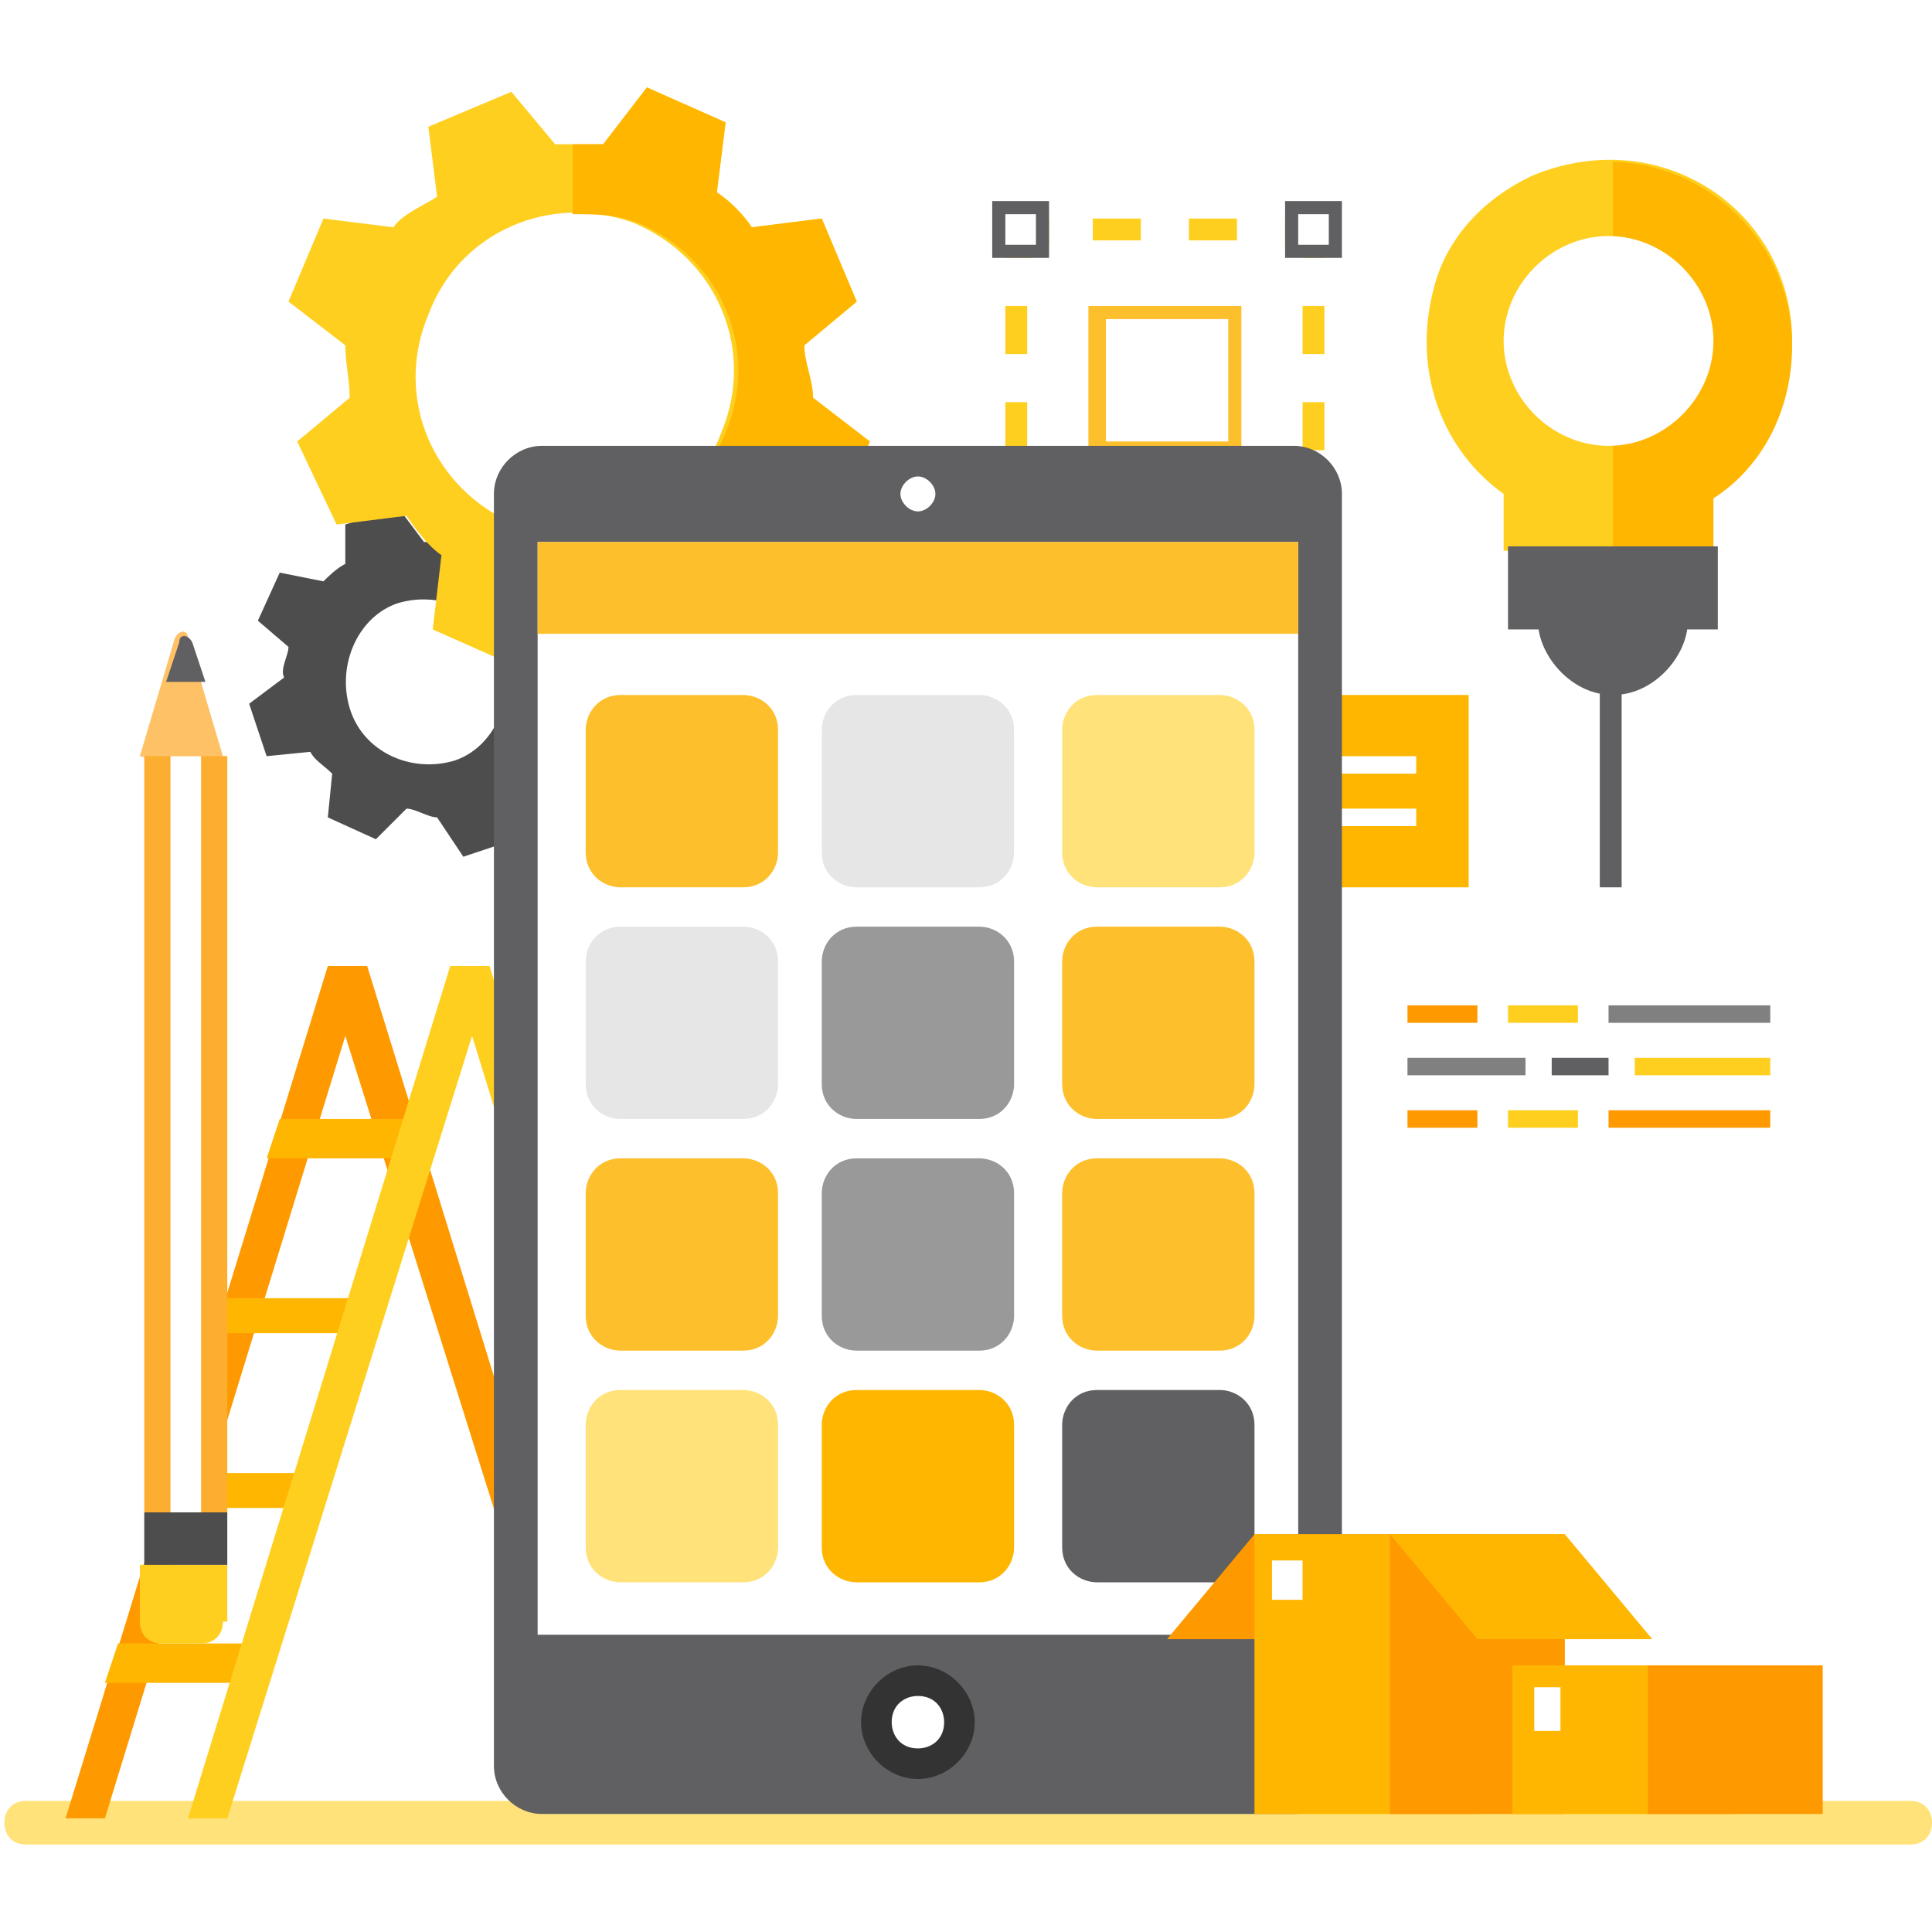 <?xml version="1.0" encoding="UTF-8"?>
<!DOCTYPE svg PUBLIC "-//W3C//DTD SVG 1.1//EN" "http://www.w3.org/Graphics/SVG/1.1/DTD/svg11.dtd">
<!-- Creator: CorelDRAW 2021 (64-Bit) -->
<svg xmlns="http://www.w3.org/2000/svg" xml:space="preserve" width="0.283in" height="0.283in" version="1.1" style="shape-rendering:geometricPrecision; text-rendering:geometricPrecision; image-rendering:optimizeQuality; fill-rule:evenodd; clip-rule:evenodd"
viewBox="0 0 4.42 4.42"
 xmlns:xlink="http://www.w3.org/1999/xlink"
 xmlns:xodm="http://www.corel.com/coreldraw/odm/2003">
 <defs>
  <style type="text/css">
   <![CDATA[
    .fil16 {fill:none}
    .fil3 {fill:#606062;fill-rule:nonzero}
    .fil1 {fill:#FEBF2C;fill-rule:nonzero}
    .fil14 {fill:#FBAE30;fill-rule:nonzero}
    .fil9 {fill:#333333;fill-rule:nonzero}
    .fil6 {fill:#4D4D4D;fill-rule:nonzero}
    .fil8 {fill:gray;fill-rule:nonzero}
    .fil12 {fill:#999999;fill-rule:nonzero}
    .fil11 {fill:#E6E6E6;fill-rule:nonzero}
    .fil7 {fill:#FF9900;fill-rule:nonzero}
    .fil4 {fill:#FFB600;fill-rule:nonzero}
    .fil13 {fill:#FFC166;fill-rule:nonzero}
    .fil0 {fill:#FFCF1F;fill-rule:nonzero}
    .fil5 {fill:#FFE279;fill-rule:nonzero}
    .fil2 {fill:white;fill-rule:nonzero}
    .fil10 {fill:white;fill-rule:nonzero}
    .fil15 {fill:white;fill-rule:nonzero}
   ]]>
  </style>
   <clipPath id="id0">
    <path d="M-0 0l4.42 0 0 4.42 -4.42 0 0 -4.42z"/>
   </clipPath>
 </defs>
 <g id="Layer_x0020_1">
  <g>
  </g>
  <g style="clip-path:url(#id0)">
   <g>
    <g id="_1836635690640">
     <polygon class="fil0" points="3.03,1.14 3.03,1.23 2.94,1.23 2.94,1.18 2.98,1.18 2.98,1.14 "/>
     <path class="fil0" d="M2.51 1.23l0 -0.05 0.11 0 0 0.05 -0.11 0zm0.22 0l0 -0.05 0.11 0 0 0.05 -0.11 0z"/>
     <polygon class="fil0" points="2.4,1.23 2.3,1.23 2.3,1.14 2.36,1.14 2.36,1.18 2.4,1.18 "/>
     <path class="fil0" d="M2.3 0.7l0.05 0 0 0.11 -0.05 0 0 -0.11zm0 0.22l0.05 0 0 0.11 -0.05 0 0 -0.11z"/>
     <polygon class="fil0" points="2.3,0.59 2.3,0.5 2.4,0.5 2.4,0.56 2.36,0.56 2.36,0.59 "/>
     <path class="fil0" d="M2.83 0.5l0 0.05 -0.11 0 0 -0.05 0.11 0zm-0.22 0l0 0.05 -0.11 0 0 -0.05 0.11 0z"/>
     <polygon class="fil0" points="2.94,0.5 3.03,0.5 3.03,0.59 2.98,0.59 2.98,0.56 2.94,0.56 "/>
     <path class="fil0" d="M3.03 1.03l-0.05 0 0 -0.11 0.05 0 0 0.11zm0 -0.22l-0.05 0 0 -0.11 0.05 0 0 0.11z"/>
     <path class="fil1" d="M2.81 0.73l0 0.28 -0.28 0 0 -0.28 0.28 0zm0.03 -0.03l0 0 -0.35 0 0 0.35 0.35 0 0 -0.35z"/>
     <polygon class="fil2" points="2.28,0.48 2.38,0.48 2.38,0.58 2.28,0.58 "/>
     <path class="fil3" d="M2.28 0.46l0.12 0 0 0.13 -0.13 0 0 -0.13 0.02 0zm0.09 0.03l-0.07 0 0 0.07 0.07 0 0 -0.07z"/>
     <polygon class="fil2" points="2.95,0.48 3.05,0.48 3.05,0.58 2.95,0.58 "/>
     <path class="fil3" d="M2.95 0.46l0.12 0 0 0.13 -0.13 0 0 -0.13 0.02 0zm0.09 0.03l-0.07 0 0 0.07 0.07 0 0 -0.07z"/>
     <polygon class="fil2" points="2.28,1.14 2.38,1.14 2.38,1.24 2.28,1.24 "/>
     <polygon class="fil2" points="2.95,1.14 3.05,1.14 3.05,1.24 2.95,1.24 "/>
     <polygon class="fil4" points="3.36,2.03 2.4,2.03 2.4,1.59 3.36,1.59 "/>
     <polygon class="fil2" points="3.24,1.77 2.46,1.77 2.46,1.73 3.24,1.73 "/>
     <polygon class="fil2" points="3.24,1.89 2.46,1.89 2.46,1.85 3.24,1.85 "/>
     <path class="fil5" d="M4.37 4.22l-4.31 0c-0.03,0 -0.05,-0.02 -0.05,-0.05 0,-0.03 0.02,-0.05 0.05,-0.05l4.31 0c0.03,0 0.05,0.02 0.05,0.05 0,0.03 -0.02,0.05 -0.05,0.05z"/>
     <path class="fil6" d="M1.39 1.48l-0.04 -0.12 -0.1 0.01c-0.01,-0.02 -0.04,-0.03 -0.06,-0.05l0.02 -0.1 -0.11 -0.05 -0.06 0.07c-0.02,-0 -0.04,-0 -0.07,-0l-0.06 -0.08 -0.06 0.02 -0.06 0.02 0 0.09c-0.02,0.01 -0.04,0.03 -0.05,0.04l-0.1 -0.02 -0.05 0.11 0.07 0.06c-0,0.02 -0.02,0.05 -0.01,0.07l-0.08 0.06 0.04 0.12 0.1 -0.01c0.01,0.02 0.03,0.03 0.05,0.05l-0.01 0.1 0.11 0.05 0.07 -0.07c0.02,0 0.05,0.02 0.07,0.02l0.06 0.09 0.06 -0.02 0.06 -0.02 -0.01 -0.11c0.02,-0.01 0.03,-0.04 0.05,-0.06l0.1 0.01 0.06 -0.11 -0.07 -0.07c0,-0.02 0.01,-0.05 0.01,-0.07l0.08 -0.06zm-0.35 0.26l0 0c-0.1,0.03 -0.21,-0.02 -0.24,-0.12 -0.03,-0.1 0.02,-0.21 0.11,-0.24 0.1,-0.03 0.21,0.02 0.24,0.12 0.03,0.1 -0.02,0.21 -0.11,0.24z"/>
     <path class="fil0" d="M1.91 1.2l0.08 -0.19 -0.13 -0.1c0,-0.04 -0.02,-0.08 -0.02,-0.12l0.12 -0.1 -0.08 -0.19 -0.16 0.02c-0.02,-0.03 -0.05,-0.06 -0.08,-0.08l0.02 -0.16 -0.09 -0.04 -0.09 -0.04 -0.1 0.13c-0.04,-0 -0.08,-0 -0.11,0l-0.1 -0.12 -0.19 0.08 0.02 0.16c-0.03,0.02 -0.08,0.04 -0.1,0.07l-0.16 -0.02 -0.08 0.19 0.13 0.1c-0,0.04 0.01,0.08 0.01,0.12l-0.12 0.1 0.09 0.19 0.16 -0.02c0.02,0.03 0.05,0.07 0.08,0.09l-0.02 0.17 0.09 0.04 0.09 0.04 0.1 -0.14c0.04,0 0.08,-0.01 0.12,-0.01l0.1 0.12 0.19 -0.08 -0.02 -0.16c0.03,-0.02 0.06,-0.05 0.09,-0.08l0.16 0.01zm-0.73 0l0 0c-0.19,-0.08 -0.28,-0.29 -0.2,-0.48 0.07,-0.19 0.28,-0.28 0.47,-0.21 0.19,0.08 0.28,0.29 0.2,0.48 -0.07,0.19 -0.28,0.28 -0.47,0.21z"/>
     <path class="fil4" d="M1.86 0.91c0,-0.04 -0.02,-0.08 -0.02,-0.12l0.12 -0.1 -0.08 -0.19 -0.16 0.02c-0.02,-0.03 -0.05,-0.06 -0.08,-0.08l0.02 -0.16 -0.09 -0.04 -0.09 -0.04 -0.1 0.13c-0.02,-0 -0.04,-0 -0.07,-0l0 0.16c0.05,-0 0.1,0 0.15,0.02 0.19,0.08 0.28,0.29 0.2,0.48 -0.06,0.15 -0.2,0.24 -0.35,0.24l0 0.17c0.03,-0 0.05,-0.01 0.08,-0.01l0.1 0.12 0.19 -0.08 -0.02 -0.16c0.03,-0.02 0.06,-0.05 0.09,-0.08l0.16 0.01 0.08 -0.19 -0.13 -0.1z"/>
     <polygon class="fil7" points="1.43,4.12 0.84,2.21 0.75,2.21 0.15,4.16 0.24,4.16 0.79,2.37 1.34,4.12 "/>
     <polygon class="fil4" points="0.54,3.85 0.24,3.85 0.27,3.76 0.56,3.76 "/>
     <polygon class="fil4" points="0.69,3.45 0.37,3.45 0.39,3.37 0.69,3.37 "/>
     <polygon class="fil4" points="0.82,3.05 0.49,3.05 0.52,2.97 0.82,2.97 "/>
     <polygon class="fil4" points="0.96,2.65 0.61,2.65 0.64,2.56 0.96,2.56 "/>
     <polygon class="fil0" points="1.71,4.12 1.12,2.21 1.03,2.21 0.43,4.16 0.52,4.16 1.08,2.37 1.62,4.12 "/>
     <polygon class="fil7" points="3.38,2.34 3.22,2.34 3.22,2.3 3.38,2.3 "/>
     <polygon class="fil8" points="3.49,2.46 3.22,2.46 3.22,2.42 3.49,2.42 "/>
     <polygon class="fil7" points="3.38,2.58 3.22,2.58 3.22,2.54 3.38,2.54 "/>
     <polygon class="fil8" points="4.05,2.34 3.68,2.34 3.68,2.3 4.05,2.3 "/>
     <polygon class="fil7" points="4.05,2.58 3.68,2.58 3.68,2.54 4.05,2.54 "/>
     <polygon class="fil0" points="4.05,2.46 3.74,2.46 3.74,2.42 4.05,2.42 "/>
     <polygon class="fil3" points="3.68,2.46 3.55,2.46 3.55,2.42 3.68,2.42 "/>
     <polygon class="fil0" points="3.61,2.34 3.45,2.34 3.45,2.3 3.61,2.3 "/>
     <polygon class="fil0" points="3.61,2.58 3.45,2.58 3.45,2.54 3.61,2.54 "/>
     <path class="fil3" d="M1.13 4.04l0 -2.91c0,-0.06 0.05,-0.11 0.11,-0.11l1.72 0c0.06,0 0.11,0.05 0.11,0.11l0 2.91c0,0.06 -0.05,0.11 -0.11,0.11l-1.72 0c-0.06,0 -0.11,-0.05 -0.11,-0.11z"/>
     <path class="fil9" d="M1.97 3.94c0,-0.07 0.06,-0.13 0.13,-0.13 0.07,0 0.13,0.06 0.13,0.13 0,0.07 -0.06,0.13 -0.13,0.13 -0.07,0 -0.13,-0.06 -0.13,-0.13z"/>
     <path class="fil10" d="M2.04 3.94c0,-0.04 0.03,-0.06 0.06,-0.06 0.04,0 0.06,0.03 0.06,0.06 0,0.04 -0.03,0.06 -0.06,0.06 -0.04,0 -0.06,-0.03 -0.06,-0.06z"/>
     <path class="fil10" d="M2.06 1.13c0,-0.02 0.02,-0.04 0.04,-0.04 0.02,0 0.04,0.02 0.04,0.04 0,0.02 -0.02,0.04 -0.04,0.04 -0.02,0 -0.04,-0.02 -0.04,-0.04z"/>
     <polygon class="fil10" points="1.23,1.24 1.23,3.74 2.97,3.74 2.97,1.24 "/>
     <polygon class="fil1" points="1.23,1.24 1.23,1.45 2.97,1.45 2.97,1.24 "/>
     <path class="fil1" d="M1.7 2.03l-0.28 0c-0.04,0 -0.08,-0.03 -0.08,-0.08l0 -0.28c0,-0.04 0.03,-0.08 0.08,-0.08l0.28 0c0.04,0 0.08,0.03 0.08,0.08l0 0.28c0,0.04 -0.03,0.08 -0.08,0.08z"/>
     <path class="fil11" d="M2.24 2.03l-0.28 0c-0.04,0 -0.08,-0.03 -0.08,-0.08l0 -0.28c0,-0.04 0.03,-0.08 0.08,-0.08l0.28 0c0.04,0 0.08,0.03 0.08,0.08l0 0.28c0,0.04 -0.03,0.08 -0.08,0.08z"/>
     <path class="fil5" d="M2.79 2.03l-0.28 0c-0.04,0 -0.08,-0.03 -0.08,-0.08l0 -0.28c0,-0.04 0.03,-0.08 0.08,-0.08l0.28 0c0.04,0 0.08,0.03 0.08,0.08l0 0.28c0,0.04 -0.03,0.08 -0.08,0.08z"/>
     <path class="fil11" d="M1.7 2.56l-0.28 0c-0.04,0 -0.08,-0.03 -0.08,-0.08l0 -0.28c0,-0.04 0.03,-0.08 0.08,-0.08l0.28 0c0.04,0 0.08,0.03 0.08,0.08l0 0.28c0,0.04 -0.03,0.08 -0.08,0.08z"/>
     <path class="fil12" d="M2.24 2.56l-0.28 0c-0.04,0 -0.08,-0.03 -0.08,-0.08l0 -0.28c0,-0.04 0.03,-0.08 0.08,-0.08l0.28 0c0.04,0 0.08,0.03 0.08,0.08l0 0.28c0,0.04 -0.03,0.08 -0.08,0.08z"/>
     <path class="fil1" d="M2.79 2.56l-0.28 0c-0.04,0 -0.08,-0.03 -0.08,-0.08l0 -0.28c0,-0.04 0.03,-0.08 0.08,-0.08l0.28 0c0.04,0 0.08,0.03 0.08,0.08l0 0.28c0,0.04 -0.03,0.08 -0.08,0.08z"/>
     <path class="fil1" d="M1.7 3.09l-0.28 0c-0.04,0 -0.08,-0.03 -0.08,-0.08l0 -0.28c0,-0.04 0.03,-0.08 0.08,-0.08l0.28 0c0.04,0 0.08,0.03 0.08,0.08l0 0.28c0,0.04 -0.03,0.08 -0.08,0.08z"/>
     <path class="fil12" d="M2.24 3.09l-0.28 0c-0.04,0 -0.08,-0.03 -0.08,-0.08l0 -0.28c0,-0.04 0.03,-0.08 0.08,-0.08l0.28 0c0.04,0 0.08,0.03 0.08,0.08l0 0.28c0,0.04 -0.03,0.08 -0.08,0.08z"/>
     <path class="fil1" d="M2.79 3.09l-0.28 0c-0.04,0 -0.08,-0.03 -0.08,-0.08l0 -0.28c0,-0.04 0.03,-0.08 0.08,-0.08l0.28 0c0.04,0 0.08,0.03 0.08,0.08l0 0.28c0,0.04 -0.03,0.08 -0.08,0.08z"/>
     <path class="fil5" d="M1.7 3.62l-0.28 0c-0.04,0 -0.08,-0.03 -0.08,-0.08l0 -0.28c0,-0.04 0.03,-0.08 0.08,-0.08l0.28 0c0.04,0 0.08,0.03 0.08,0.08l0 0.28c0,0.04 -0.03,0.08 -0.08,0.08z"/>
     <path class="fil4" d="M2.24 3.62l-0.28 0c-0.04,0 -0.08,-0.03 -0.08,-0.08l0 -0.28c0,-0.04 0.03,-0.08 0.08,-0.08l0.28 0c0.04,0 0.08,0.03 0.08,0.08l0 0.28c0,0.04 -0.03,0.08 -0.08,0.08z"/>
     <path class="fil3" d="M2.79 3.62l-0.28 0c-0.04,0 -0.08,-0.03 -0.08,-0.08l0 -0.28c0,-0.04 0.03,-0.08 0.08,-0.08l0.28 0c0.04,0 0.08,0.03 0.08,0.08l0 0.28c0,0.04 -0.03,0.08 -0.08,0.08z"/>
     <polygon class="fil7" points="3.27,3.51 3.07,3.75 2.67,3.75 2.87,3.51 "/>
     <polygon class="fil4" points="3.38,4.15 2.87,4.15 2.87,3.51 3.38,3.51 "/>
     <polygon class="fil7" points="3.58,4.15 3.18,4.15 3.18,3.51 3.58,3.51 "/>
     <polygon class="fil2" points="2.98,3.66 2.91,3.66 2.91,3.57 2.98,3.57 "/>
     <polygon class="fil4" points="3.18,3.51 3.38,3.75 3.78,3.75 3.58,3.51 "/>
     <polygon class="fil4" points="3.97,4.15 3.46,4.15 3.46,3.81 3.97,3.81 "/>
     <polygon class="fil7" points="4.17,4.15 3.77,4.15 3.77,3.81 4.17,3.81 "/>
     <polygon class="fil2" points="3.57,3.96 3.51,3.96 3.51,3.86 3.57,3.86 "/>
     <path class="fil13" d="M0.52 1.73l-0.1 0.02 -0.1 -0.02 0.08 -0.27c0.01,-0.02 0.03,-0.02 0.03,-0l0.08 0.27z"/>
     <path class="fil3" d="M0.47 1.56l-0.03 -0.09c-0.01,-0.02 -0.03,-0.02 -0.03,0l-0.03 0.09 0.09 0z"/>
     <polygon class="fil14" points="0.33,1.73 0.36,1.73 0.52,1.73 0.52,3.46 0.42,3.53 0.33,3.46 "/>
     <polygon class="fil2" points="0.39,1.73 0.46,1.73 0.46,3.6 0.39,3.6 "/>
     <path class="fil0" d="M0.52 3.71l0 -0.13 -0.2 0 0 0.13c0,0.03 0.02,0.05 0.05,0.05l0.09 0c0.03,0 0.05,-0.02 0.05,-0.05z"/>
     <polygon class="fil6" points="0.33,3.46 0.52,3.46 0.52,3.58 0.33,3.58 "/>
     <path class="fil0" d="M4.1 0.78c0,-0.29 -0.29,-0.5 -0.59,-0.38 -0.11,0.05 -0.2,0.14 -0.23,0.26 -0.05,0.19 0.02,0.37 0.16,0.47l0 0.13 0.47 0 0 -0.13c0.11,-0.07 0.18,-0.2 0.18,-0.35z"/>
     <path class="fil4" d="M3.69 0.37l0 0.9 0.23 0 0 -0.13c0.11,-0.07 0.18,-0.2 0.18,-0.35 0,-0.23 -0.19,-0.42 -0.42,-0.42z"/>
     <path class="fil3" d="M3.45 1.25l0 0.19 0.07 0c0.01,0.07 0.08,0.15 0.17,0.15 0.09,0 0.16,-0.08 0.17,-0.15l0.07 0 0 -0.19 -0.48 0z"/>
     <path class="fil15" d="M3.44 0.78c0,-0.13 0.11,-0.24 0.24,-0.24 0.13,0 0.24,0.11 0.24,0.24 0,0.13 -0.11,0.24 -0.24,0.24 -0.13,0 -0.24,-0.11 -0.24,-0.24z"/>
     <path class="fil15" d="M3.58 0.78c0,-0.06 0.05,-0.11 0.11,-0.11 0.06,0 0.11,0.05 0.11,0.11 0,0.06 -0.05,0.11 -0.11,0.11 -0.06,0 -0.11,-0.05 -0.11,-0.11z"/>
     <polygon class="fil3" points="3.71,1.55 3.71,2.03 3.66,2.03 3.66,1.55 "/>
    </g>
   </g>
  </g>
  <polygon class="fil16" points="-0,0 4.42,0 4.42,4.42 -0,4.42 "/>
 </g>
</svg>
